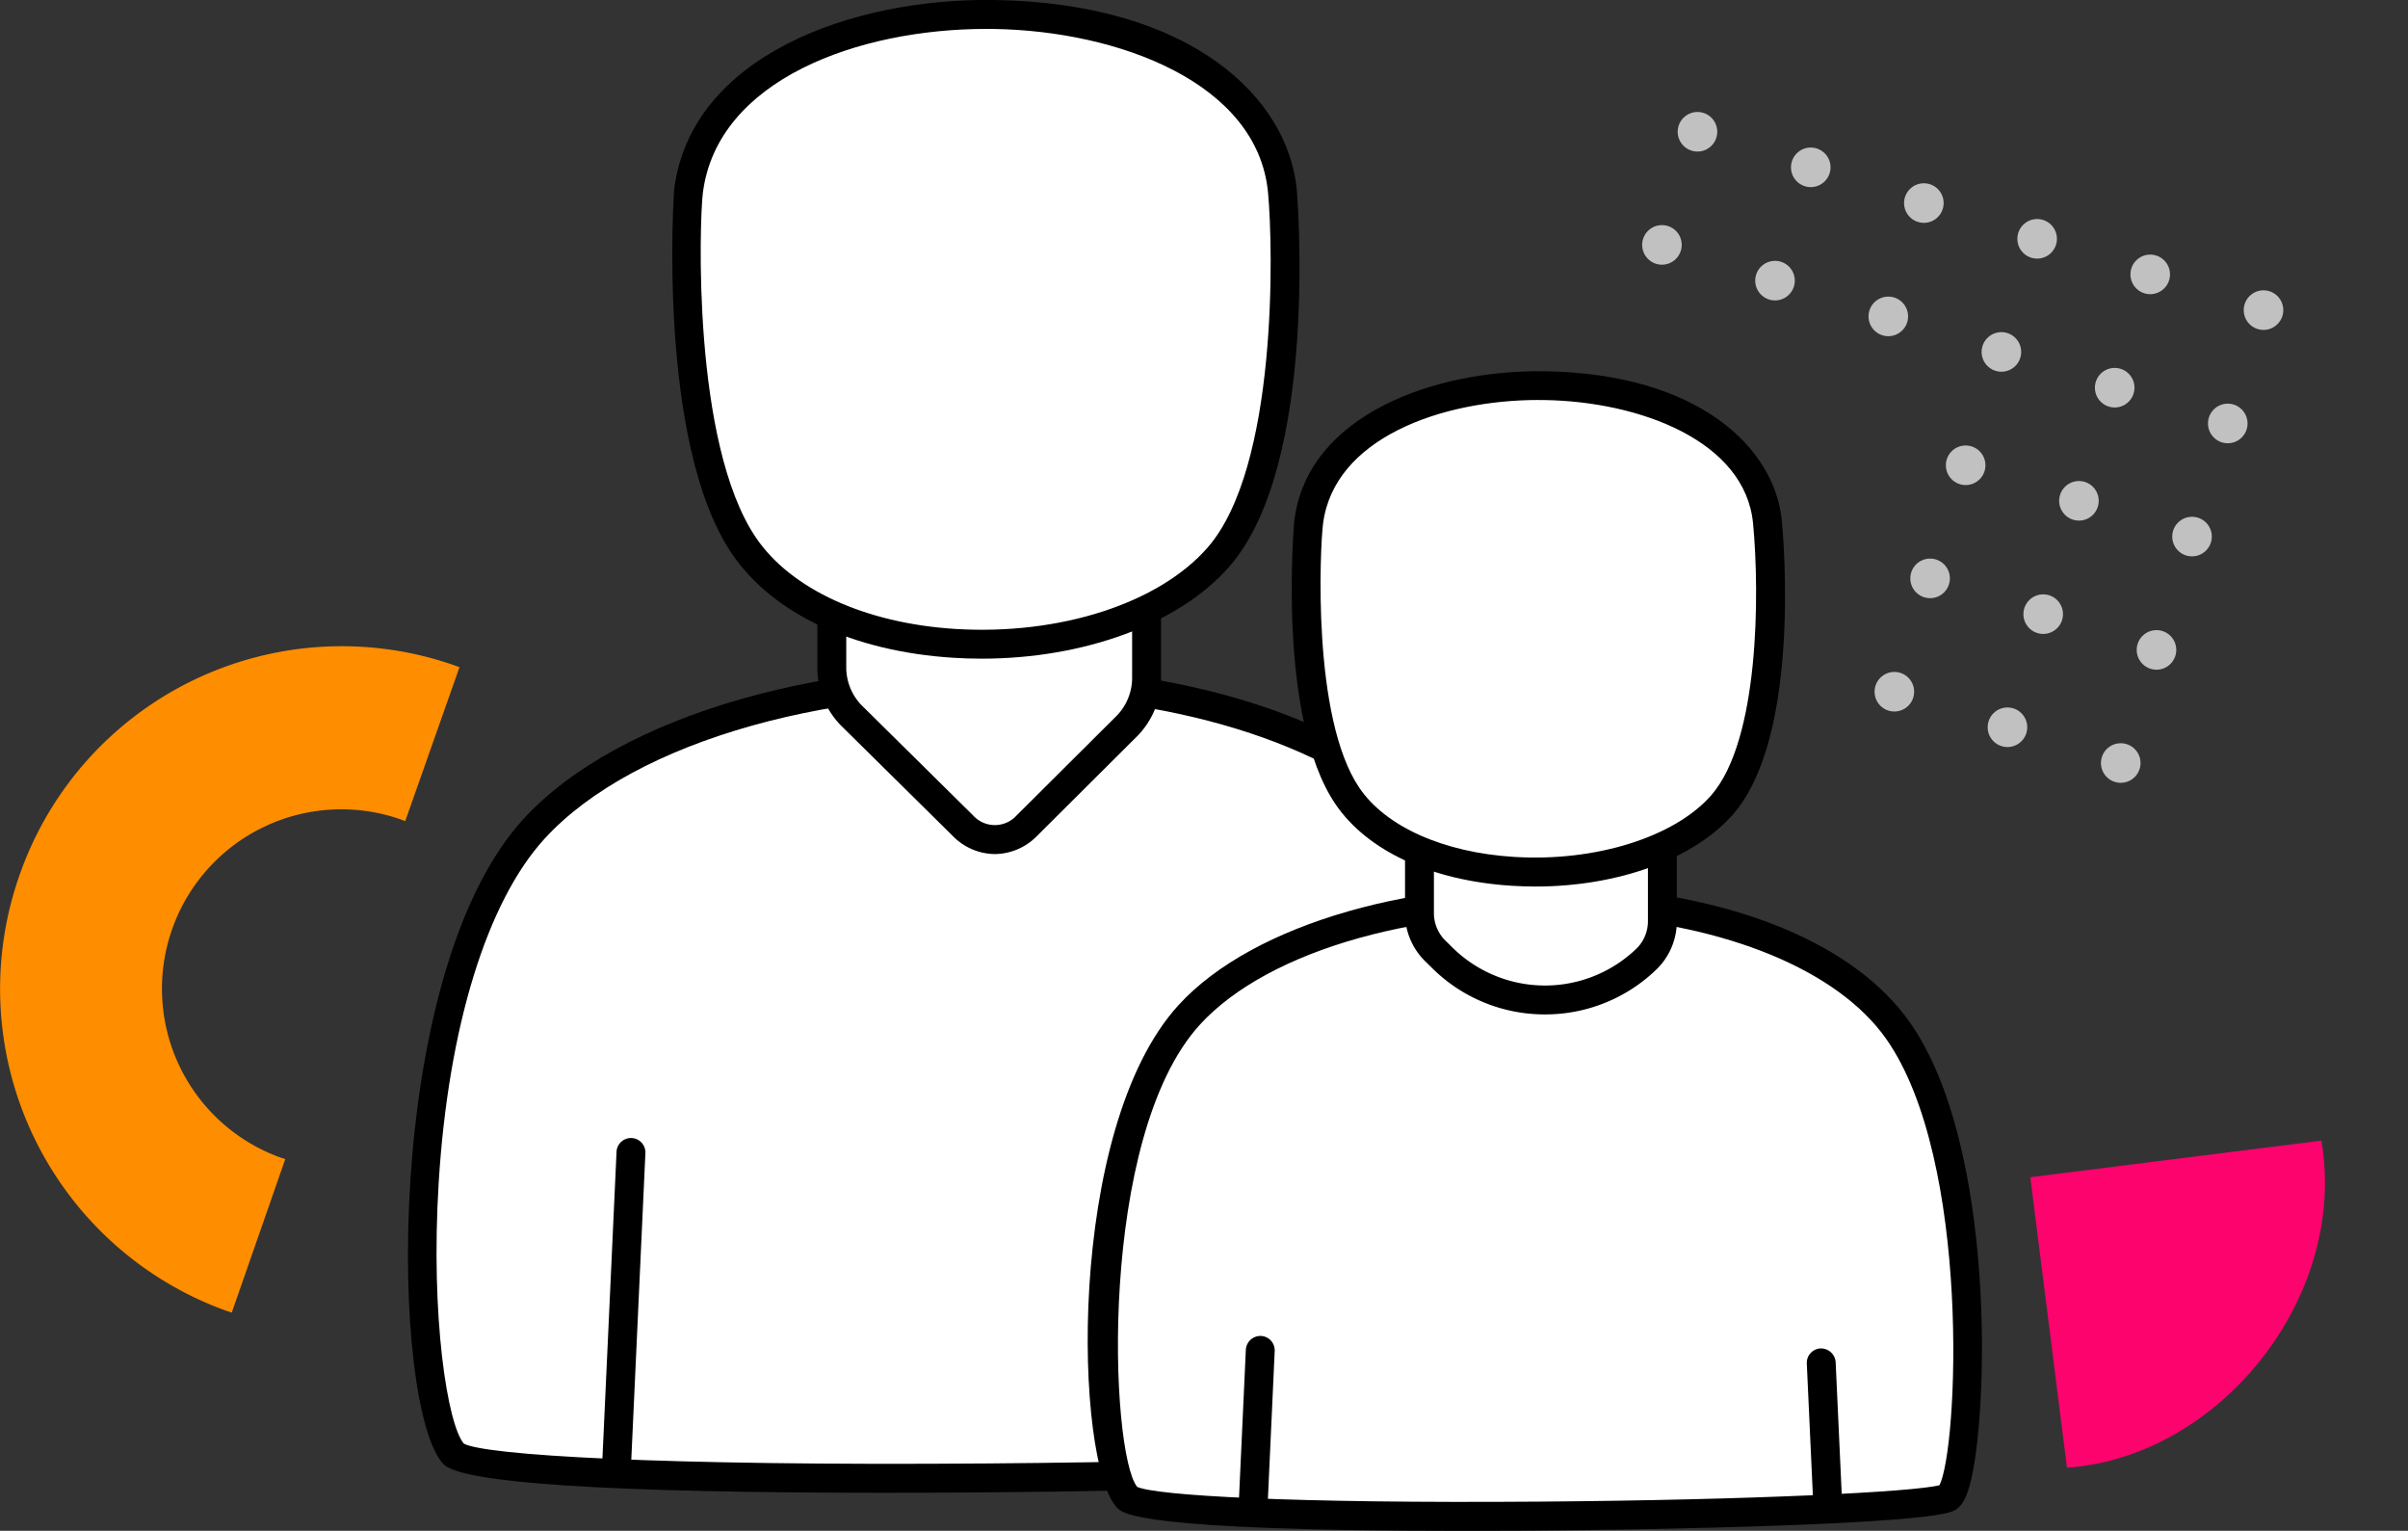<svg xmlns="http://www.w3.org/2000/svg" width="153.47" height="97.534" viewBox="0 0 153.47 97.534"><rect x="0" y="0" width="153.47" height="97.534" fill="#333333" stroke="none"/><g transform="translate(-609 -235.324)"><path d="M69.89,73.761,75.592,56l17.8,5.727C90.753,71.444,79.041,77.274,69.89,73.761Z" transform="translate(646.221 291.522) rotate(-25)" fill="#fd036e"/><path d="M8.142,18.942A21.8,21.8,0,0,0,21.3,46.755l.347.116,3.411-9.781-.425-.142a11.433,11.433,0,0,1,7.838-21.48l.232.09L36.161,5.75l-.27-.1A21.751,21.751,0,0,0,8.142,18.942Z" transform="translate(602.123 272.084)" fill="#ff8d00"/><g transform="translate(-3 -8)"><circle cx="1.261" cy="1.261" r="1.261" transform="translate(718.925 250.458)" fill="#c1c1c1"/><circle cx="1.261" cy="1.261" r="1.261" transform="translate(726.145 252.724)" fill="#c1c1c1"/><circle cx="1.261" cy="1.261" r="1.261" transform="translate(733.353 255.001)" fill="#c1c1c1"/><circle cx="1.261" cy="1.261" r="1.261" transform="translate(740.573 257.279)" fill="#c1c1c1"/><circle cx="1.261" cy="1.261" r="1.261" transform="translate(747.78 259.545)" fill="#c1c1c1"/><circle cx="1.261" cy="1.261" r="1.261" transform="translate(755 261.822)" fill="#c1c1c1"/><circle cx="1.261" cy="1.261" r="1.261" transform="translate(716.66 257.666)" fill="#c1c1c1"/><circle cx="1.261" cy="1.261" r="1.261" transform="translate(731.087 262.222)" fill="#c1c1c1"/><circle cx="1.261" cy="1.261" r="1.261" transform="translate(738.295 264.486)" fill="#c1c1c1"/><circle cx="1.261" cy="1.261" r="1.261" transform="translate(745.515 266.765)" fill="#c1c1c1"/><circle cx="1.261" cy="1.261" r="1.261" transform="translate(752.722 269.043)" fill="#c1c1c1"/><circle cx="1.261" cy="1.261" r="1.261" transform="translate(736.017 271.707)" fill="#c1c1c1"/><circle cx="1.261" cy="1.261" r="1.261" transform="translate(743.237 273.972)" fill="#c1c1c1"/><circle cx="1.261" cy="1.261" r="1.261" transform="translate(750.444 276.25)" fill="#c1c1c1"/><circle cx="1.261" cy="1.261" r="1.261" transform="translate(733.751 278.914)" fill="#c1c1c1"/><circle cx="1.261" cy="1.261" r="1.261" transform="translate(740.959 281.192)" fill="#c1c1c1"/><circle cx="1.261" cy="1.261" r="1.261" transform="translate(748.179 283.471)" fill="#c1c1c1"/><circle cx="1.261" cy="1.261" r="1.261" transform="translate(731.473 286.135)" fill="#c1c1c1"/><circle cx="1.261" cy="1.261" r="1.261" transform="translate(738.681 288.399)" fill="#c1c1c1"/><circle cx="1.261" cy="1.261" r="1.261" transform="translate(745.901 290.678)" fill="#c1c1c1"/><circle cx="1.261" cy="1.261" r="1.261" transform="translate(723.867 259.943)" fill="#c1c1c1"/></g><g transform="translate(-501.703 -296.072)"><g transform="translate(1136.703 531.396)"><g transform="translate(0 42.418)"><path d="M1140.2,651.3c2.36,2.463,64.094,1.574,67.651,0,2.028-.9,3.615-27.64-4.1-38.563-10.06-14.244-46.828-13.99-58.458-1.271C1136.359,621.242,1137.314,648.286,1140.2,651.3Z" transform="translate(-1137.271 -601.065)" fill="#fff"/><path d="M1167.065,653.177c-17.5,0-26.936-.61-28.094-1.819h0c-3.381-3.528-3.93-31.24,5.079-41.093,6.094-6.663,19.68-10.542,33.8-9.654,12.177.767,21.685,4.782,26.088,11.016,7.153,10.13,6.461,32.428,4.929,37.974-.315,1.14-.677,1.727-1.21,1.963-2.281,1.009-21.966,1.5-34.64,1.591Q1169.9,653.177,1167.065,653.177Zm-26.8-3.131c1.318.724,12.261,1.427,33.353,1.263,17.886-.137,31.369-.821,33.188-1.391,1.62-2.442,2.7-27.221-4.372-37.229-4.019-5.69-13.252-9.519-24.7-10.239-13.605-.859-26.59,2.783-32.327,9.058-3.673,4.017-6.131,12-6.744,21.888C1138.132,642.021,1139.23,648.842,1140.266,650.046Zm.033.036h0Zm-.061-.053" transform="translate(-1136.703 -600.485)"/></g><g transform="translate(26.093 30.134)"><path d="M1180.7,585.953v7.42a4.371,4.371,0,0,0,1.208,3.1l7.15,7.062a2.791,2.791,0,0,0,4.075-.009l6.428-6.4a4.377,4.377,0,0,0,1.2-3.088v-8.085c0-2.2-1.452-3.977-3.241-3.977h-13.577C1182.154,581.976,1180.7,583.756,1180.7,585.953Z" transform="translate(-1179.781 -581.056)" fill="#fff"/><path d="M1190.514,604.759a3.8,3.8,0,0,1-2.679-1.151l-7.15-7.062a5.275,5.275,0,0,1-1.483-3.753v-7.42c0-2.7,1.867-4.9,4.162-4.9h13.578c2.3,0,4.162,2.2,4.162,4.9v8.085a5.283,5.283,0,0,1-1.47,3.741l-6.428,6.4A3.806,3.806,0,0,1,1190.514,604.759Zm-7.15-22.44c-1.28,0-2.32,1.37-2.32,3.055v7.42a3.473,3.473,0,0,0,.936,2.442l7.149,7.062a1.871,1.871,0,0,0,2.778-.007l6.428-6.4a3.481,3.481,0,0,0,.928-2.436v-8.085c0-1.685-1.041-3.055-2.32-3.055Z" transform="translate(-1179.202 -580.477)"/></g><g transform="translate(16.848)"><path d="M1203.6,544.16c-1.4-14.859-35.948-15.178-37.852,0-.172,1.37-.794,16.176,3.522,22.568,5.629,8.336,23.746,8.187,30.253.744C1204.52,561.751,1203.834,546.684,1203.6,544.16Z" transform="translate(-1164.71 -531.975)" fill="#fff"/><path d="M1183.863,573.362q-.9,0-1.8-.056c-6.4-.4-11.547-2.821-14.128-6.643-4.783-7.084-3.691-23.047-3.672-23.2,1.065-8.49,11.309-12.2,20.4-12.067,12.55.193,18.727,6.213,19.282,12.1h0c.016.172,1.463,17.41-4.3,24C1196.459,571.143,1190.4,573.362,1183.863,573.362Zm.3-40.124c-8.163,0-17.165,3.233-18.072,10.458-.212,1.7-.7,15.91,3.372,21.937,2.225,3.3,6.978,5.477,12.716,5.835,6.652.411,12.965-1.619,16.079-5.181,4.488-5.134,4.182-19.148,3.854-22.62h0c-.659-6.989-9.521-10.3-17.477-10.426C1184.479,533.239,1184.321,533.238,1184.163,533.238Z" transform="translate(-1164.144 -531.396)"/></g><g transform="translate(12.376 72.537)"><line x1="0.914" y2="19.879" transform="translate(0.921 0.921)" fill="#fff"/><path d="M1157.782,671.261h-.043a.921.921,0,0,1-.877-.962l.915-19.879a.921.921,0,1,1,1.839.085l-.915,19.879A.92.92,0,0,1,1157.782,671.261Z" transform="translate(-1156.86 -649.54)"/></g><g transform="translate(58.878 72.536)"><line x2="0.914" y2="19.879" transform="translate(0.92 0.921)" fill="#fff"/><path d="M1234.435,671.261a.921.921,0,0,1-.919-.879L1232.6,650.5a.921.921,0,0,1,1.84-.085l.914,19.879a.921.921,0,0,1-.877.962Z" transform="translate(-1232.6 -649.54)"/></g></g><g transform="translate(1180.025 555.043)"><g transform="translate(0 32.766)"><path d="M1210.412,662.873c1.823,1.9,49.51,1.216,52.257,0,1.566-.693,2.792-21.35-3.167-29.788-7.77-11-36.172-10.806-45.156-.982C1207.441,639.654,1208.179,660.544,1210.412,662.873Z" transform="translate(-1207.874 -623.858)" fill="#fff"/><path d="M1231.05,664.4c-20.508,0-21.553-1.094-21.914-1.47h0c-2.7-2.818-3.315-24.115,3.92-32.029,4.747-5.192,15.308-8.219,26.278-7.524,9.47.6,16.872,3.73,20.31,8.6,5.563,7.877,5.029,25.2,3.839,29.51-.262.947-.576,1.441-1.052,1.651-1.932.855-18.4,1.19-26.842,1.248Q1233.176,664.4,1231.05,664.4Zm-20.632-2.8c1.2.542,9.667,1.062,25.676.938,13.488-.1,23.787-.613,25.453-1.044,1.184-2.252,2.056-20.722-3.406-28.457-3.068-4.344-10.142-7.269-18.921-7.821-10.445-.658-20.412,2.127-24.8,6.929C1207.884,639.288,1208.677,659.433,1210.418,661.6Zm-.046-.023" transform="translate(-1207.264 -623.278)"/></g><g transform="translate(20.225 24.757)"><path d="M1241.706,614.8v5.727a3.373,3.373,0,0,0,.933,2.39l.537.531a9.293,9.293,0,0,0,13.086-.025h0a3.379,3.379,0,0,0,.925-2.383V614.8a2.829,2.829,0,0,0-2.5-3.069h-10.479A2.83,2.83,0,0,0,1241.706,614.8Z" transform="translate(-1240.785 -610.813)" fill="#fff"/><path d="M1249.128,626.462a10.182,10.182,0,0,1-7.177-2.935l-.538-.53a4.285,4.285,0,0,1-1.207-3.046v-5.727a3.743,3.743,0,0,1,3.422-3.99h10.479a3.743,3.743,0,0,1,3.422,3.99v6.24a4.288,4.288,0,0,1-1.2,3.035A10.187,10.187,0,0,1,1249.128,626.462Zm-5.5-14.386c-.857,0-1.58.984-1.58,2.148v5.727a2.469,2.469,0,0,0,.659,1.735l.538.531a8.4,8.4,0,0,0,11.788-.022,2.47,2.47,0,0,0,.655-1.73v-6.24c0-1.164-.724-2.148-1.58-2.148Z" transform="translate(-1240.206 -610.234)"/></g><g transform="translate(13.003)"><path d="M1259.342,580.111c-1.083-11.477-27.768-11.724-29.239,0-.133,1.059-.875,12.495,2.458,17.433,4.348,6.439,18.866,6.324,23.892.575C1260.317,593.7,1259.526,582.061,1259.342,580.111Z" transform="translate(-1229.021 -570.49)" fill="#fff"/><path d="M1243.977,602.748q-.739,0-1.488-.047c-5.138-.32-9.245-2.223-11.269-5.22-3.742-5.543-2.624-17.943-2.609-18.063.839-6.686,8.857-9.607,15.97-9.5,9.824.151,14.662,4.9,15.1,9.532h0c.132,1.4,1.167,13.807-3.112,18.7C1254.068,601.008,1249.233,602.747,1243.977,602.748Zm.212-31c-6.216,0-13.066,2.44-13.751,7.9-.185,1.48-.723,12.312,2.308,16.8,1.677,2.483,5.362,4.132,9.858,4.412,5.187.326,10.241-1.255,12.578-3.928,3.069-3.511,3.085-12.861,2.665-17.315h0c-.5-5.27-7.24-7.771-13.294-7.864C1244.432,571.753,1244.31,571.752,1244.189,571.752Z" transform="translate(-1228.443 -569.911)"/></g><g transform="translate(9.622 61.47)"><line x1="0.456" y2="9.918" transform="translate(0.921 0.92)" fill="#fff"/><path d="M1223.858,681.789h-.044a.921.921,0,0,1-.877-.963l.457-9.918a.933.933,0,0,1,.962-.877.921.921,0,0,1,.877.963l-.456,9.918A.922.922,0,0,1,1223.858,681.789Z" transform="translate(-1222.936 -670.03)"/></g><g transform="translate(45.83 62.267)"><line x2="0.42" y2="9.121" transform="translate(0.921 0.92)" fill="#fff"/><path d="M1283.249,682.29a.921.921,0,0,1-.919-.879l-.42-9.121a.921.921,0,0,1,.877-.963.937.937,0,0,1,.962.877l.42,9.121a.921.921,0,0,1-.877.963Z" transform="translate(-1281.909 -671.327)"/></g></g></g></g></svg>